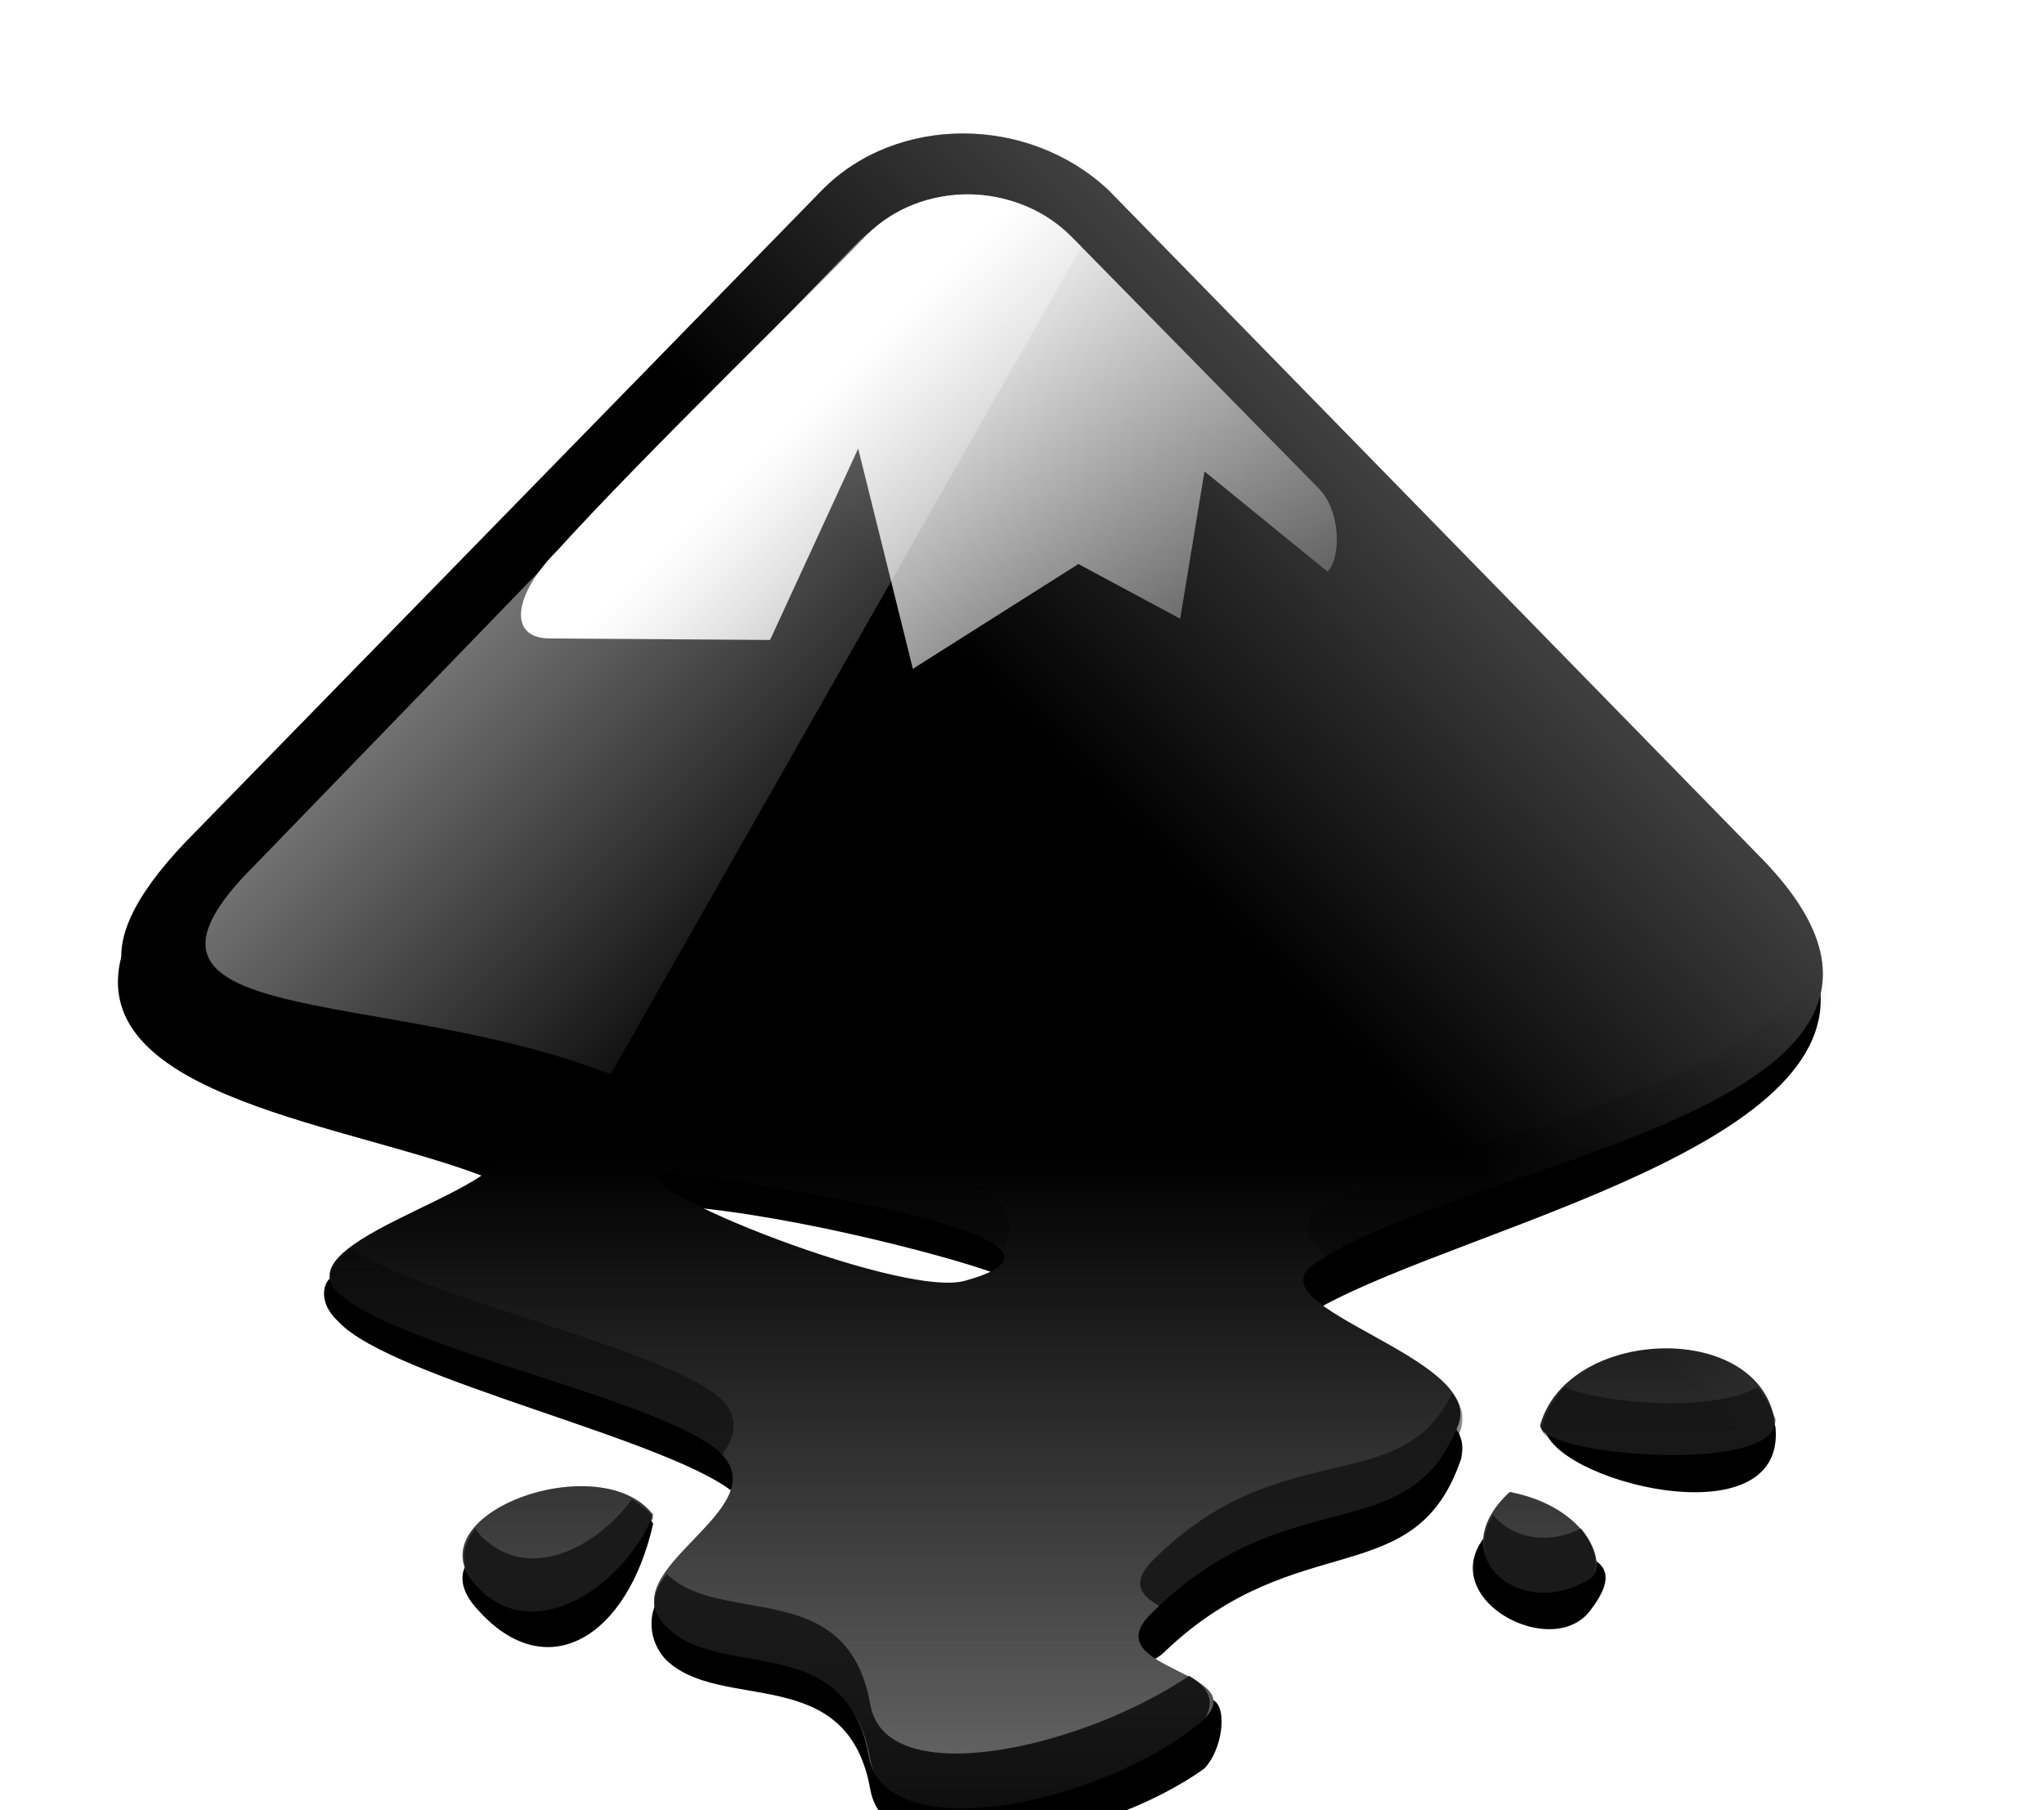 <?xml version="1.0" encoding="UTF-8" standalone="no"?>
<svg
   xmlns:dc="http://purl.org/dc/elements/1.1/"
   xmlns:cc="http://creativecommons.org/ns#"
   xmlns:rdf="http://www.w3.org/1999/02/22-rdf-syntax-ns#"
   xmlns:svg="http://www.w3.org/2000/svg"
   xmlns="http://www.w3.org/2000/svg"
   xmlns:xlink="http://www.w3.org/1999/xlink"
   xmlns:sodipodi="http://sodipodi.sourceforge.net/DTD/sodipodi-0.dtd"
   xmlns:inkscape="http://www.inkscape.org/namespaces/inkscape"
   id="svg1"
   width="19.115"
   height="16.929"
   version="1.1"
   sodipodi:docname="inkscape-logo.svg"
   viewBox="0 0 19.115 16.929">
  <sodipodi:namedview
     pagecolor="#ffffff"
     bordercolor="#666666"
     borderopacity="1"
     objecttolerance="10"
     gridtolerance="10"
     guidetolerance="10"
     inkscape:pageopacity="0"
     inkscape:pageshadow="2"
     inkscape:window-width="640"
     inkscape:window-height="480"
     id="namedview42"
     showgrid="false" />
  <defs
     id="defs3">
    <linearGradient
       gradientUnits="userSpaceOnUse"
       id="linearGradient3739"
       inkscape:collect="always"
       x1="60"
       x2="90"
       xlink:href="#WhiteTransparent"
       y1="20"
       y2="50" />
    <linearGradient
       gradientUnits="userSpaceOnUse"
       id="linearGradient3735"
       inkscape:collect="always"
       x1="33"
       x2="58"
       xlink:href="#WhiteTransparent"
       y1="35"
       y2="60" />
    <linearGradient
       gradientUnits="userSpaceOnUse"
       id="linearGradient3731"
       inkscape:collect="always"
       x1="0"
       x2="0"
       xlink:href="#WhiteTransparent"
       y1="128"
       y2="76" />
    <linearGradient
       gradientUnits="userSpaceOnUse"
       id="BlackTransparent">
      <stop
         id="stop12"
         offset="0"
         style="stop-color:black;stop-opacity:1" />
      <stop
         id="stop14"
         offset="1"
         style="stop-color:black;stop-opacity:0" />
    </linearGradient>
    <linearGradient
       gradientUnits="userSpaceOnUse"
       id="linearGradient3391">
      <stop
         id="stop3393"
         offset="0"
         style="stop-color:white;stop-opacity:1" />
      <stop
         id="stop3395"
         offset="1"
         style="stop-color:white;stop-opacity:0" />
    </linearGradient>
    <filter
       filterUnits="userSpaceOnUse"
       id="ShadowBlur"
       x="0"
       y="0">
      <feGaussianBlur
         id="feGaussianBlur24"
         in="SourceAlpha"
         result="blur"
         stdDeviation="3" />
    </filter>
    <linearGradient
       gradientUnits="userSpaceOnUse"
       id="linearGradient3733"
       inkscape:collect="always"
       x1="80"
       x2="60"
       xlink:href="#linearGradient3391"
       y1="20"
       y2="40" />
    <linearGradient
       gradientUnits="userSpaceOnUse"
       id="linearGradient3737"
       inkscape:collect="always"
       x1="0"
       x2="0"
       xlink:href="#BlackTransparent"
       y1="128"
       y2="64" />
    <linearGradient
       gradientUnits="userSpaceOnUse"
       id="WhiteTransparent">
      <stop
         id="stop7"
         offset="0"
         style="stop-color:white;stop-opacity:1" />
      <stop
         id="stop9"
         offset="1"
         style="stop-color:white;stop-opacity:0" />
    </linearGradient>
  </defs>
  <g
     id="inkscape_options"
     transform="matrix(0.532,0,0,0.532,0.166,-7.133)">
    <g
       id="g28"
       transform="matrix(0.267,0,0,0.267,-0.312,13.418)">
      <path
         class="base-shadow"
         d="m 8,62.9 c -2.5,9.4 15.4,11.1 24.3,14.7 2.2,1 1.2,-3.2 0.1,-4.2 C 25.2,69.8 10.2,69 8,62.9 Z m 111.6,1 c -2.7,8.9 -25,13.1 -33,17.8 -2.1,1.2 -3.2,6.3 0.4,4.3 9.6,-5.3 35.8,-10.7 32.6,-22.1 z M 44.3,75.7 C 41,75.7 39,77.3 44.9,79.4 52.6,80 63.7,83 66,84 69.8,77.5 45,75.7 44.3,75.7 Z m -21.1,8.5 c -1.4,-1.2 -2.9,1 -0.9,2.8 3.5,3.8 22.6,7.9 26.3,11.5 1.8,0.9 1.2,-2.5 0.1,-3.6 C 45.3,91.5 28.2,87.6 23.2,84.2 Z m 78.5,9.7 c 0.2,3.5 15.8,7.6 15.2,0.1 -0.2,-2.6 -15.4,-2.7 -15.2,-0.1 z m -6.1,-0.2 c -3.4,7.1 -11.3,2.5 -19.8,11.1 -2.3,1.7 -1.3,6.2 1,3.8 8.7,-8.2 16.4,-3.7 19.4,-12.6 0.2,-1 0,-1.6 -0.6,-2.3 z M 31.5,106 c 4.5,5 9.8,1.8 11.5,-5.7 -0.4,-1.7 -16.8,0.1 -11.5,5.7 z m 67.2,-5.8 c -5.4,4.4 3.3,9.4 6,5.8 3.6,-4.7 -3.4,-3.4 -6,-5.8 z M 43.5,105 c -0.9,1.2 -0.8,3 0.3,4.2 3.6,3.6 12,0.1 13.5,8.6 1.1,6.1 15.2,3.5 22,-1.4 1.5,-1.6 1.6,-5.4 -0.3,-4.4 -29.8,13.4 -10.8,-3.8 -35.5,-7 z"
         id="path30"
         inkscape:connector-curvature="0"
         style="opacity:1;fill:#000000;filter:url(#ShadowBlur)" />
      <path
         class="outline-big"
         id="use32"
         style="opacity:0.1;fill:none;stroke:none"
         width="128"
         height="128"
         x="0"
         y="0"
         d="M 54.1,12.5 12.9,54.7 C -2.7,70.3 23,69 32.3,74.9 36.6,77.7 18.5,81.3 22.2,85 25.8,88.7 43.9,92.1 47.5,95.7 51.1,99.4 40.2,103.3 43.8,107 47.3,110.7 55.7,107.2 57.2,115.6 58.3,121.8 72.6,118.7 79,113.4 83,110 72.1,110 75.7,106.3 84.7,97.2 92.7,102.2 96,93.8 97.8,89.3 82.4,86.1 86.5,83.2 96.3,76.3 132.3,72.8 115.7,56.2 L 73,12.5 C 67.7,7.5 59,7.5 54.1,12.5 Z M 44.2,77.2 C 45.1,77.2 75,81.2 63.5,84.3 59.1,85.5 38.9,77.2 44.2,77.2 Z M 101.4,93.8 C 101.4,95.9 117.7,97.1 116.8,93.3 115.5,86.9 103.2,87.4 101.4,93.8 Z M 31.9,104.9 C 35.6,108.1 41.2,104.2 43,99.7 39.4,95 26.1,100 31.9,104.9 Z M 99.4,98.2 C 94.8,102.4 100.2,106.8 104.7,103.9 105.9,103.1 104.6,99.2 99.4,98.2 Z"
         inkscape:connector-curvature="0" />
      <path
         class="outline-small"
         id="use34"
         style="opacity:0.2;fill:none;stroke:none"
         width="128"
         height="128"
         x="0"
         y="0"
         d="M 54.1,12.5 12.9,54.7 C -2.7,70.3 23,69 32.3,74.9 36.6,77.7 18.5,81.3 22.2,85 25.8,88.7 43.9,92.1 47.5,95.7 51.1,99.4 40.2,103.3 43.8,107 47.3,110.7 55.7,107.2 57.2,115.6 58.3,121.8 72.6,118.7 79,113.4 83,110 72.1,110 75.7,106.3 84.7,97.2 92.7,102.2 96,93.8 97.8,89.3 82.4,86.1 86.5,83.2 96.3,76.3 132.3,72.8 115.7,56.2 L 73,12.5 C 67.7,7.5 59,7.5 54.1,12.5 Z M 44.2,77.2 C 45.1,77.2 75,81.2 63.5,84.3 59.1,85.5 38.9,77.2 44.2,77.2 Z M 101.4,93.8 C 101.4,95.9 117.7,97.1 116.8,93.3 115.5,86.9 103.2,87.4 101.4,93.8 Z M 31.9,104.9 C 35.6,108.1 41.2,104.2 43,99.7 39.4,95 26.1,100 31.9,104.9 Z M 99.4,98.2 C 94.8,102.4 100.2,106.8 104.7,103.9 105.9,103.1 104.6,99.2 99.4,98.2 Z"
         inkscape:connector-curvature="0" />
      <path
         class="black"
         id="use36"
         width="128"
         height="128"
         x="0"
         y="0"
         d="M 54.1,12.5 12.9,54.7 C -2.7,70.3 23,69 32.3,74.9 36.6,77.7 18.5,81.3 22.2,85 25.8,88.7 43.9,92.1 47.5,95.7 51.1,99.4 40.2,103.3 43.8,107 47.3,110.7 55.7,107.2 57.2,115.6 58.3,121.8 72.6,118.7 79,113.4 83,110 72.1,110 75.7,106.3 84.7,97.2 92.7,102.2 96,93.8 97.8,89.3 82.4,86.1 86.5,83.2 96.3,76.3 132.3,72.8 115.7,56.2 L 73,12.5 C 67.7,7.5 59,7.5 54.1,12.5 Z M 44.2,77.2 C 45.1,77.2 75,81.2 63.5,84.3 59.1,85.5 38.9,77.2 44.2,77.2 Z M 101.4,93.8 C 101.4,95.9 117.7,97.1 116.8,93.3 115.5,86.9 103.2,87.4 101.4,93.8 Z M 31.9,104.9 C 35.6,108.1 41.2,104.2 43,99.7 39.4,95 26.1,100 31.9,104.9 Z M 99.4,98.2 C 94.8,102.4 100.2,106.8 104.7,103.9 105.9,103.1 104.6,99.2 99.4,98.2 Z"
         inkscape:connector-curvature="0" />
      <path
         class="stroke-highlight"
         id="use38"
         width="128"
         height="128"
         style="opacity:0.2;fill:none;stroke:none"
         x="0"
         y="0"
         d="M 54.1,12.5 12.9,54.7 C -2.7,70.3 23,69 32.3,74.9 36.6,77.7 18.5,81.3 22.2,85 25.8,88.7 43.9,92.1 47.5,95.7 51.1,99.4 40.2,103.3 43.8,107 47.3,110.7 55.7,107.2 57.2,115.6 58.3,121.8 72.6,118.7 79,113.4 83,110 72.1,110 75.7,106.3 84.7,97.2 92.7,102.2 96,93.8 97.8,89.3 82.4,86.1 86.5,83.2 96.3,76.3 132.3,72.8 115.7,56.2 L 73,12.5 C 67.7,7.5 59,7.5 54.1,12.5 Z M 44.2,77.2 C 45.1,77.2 75,81.2 63.5,84.3 59.1,85.5 38.9,77.2 44.2,77.2 Z M 101.4,93.8 C 101.4,95.9 117.7,97.1 116.8,93.3 115.5,86.9 103.2,87.4 101.4,93.8 Z M 31.9,104.9 C 35.6,108.1 41.2,104.2 43,99.7 39.4,95 26.1,100 31.9,104.9 Z M 99.4,98.2 C 94.8,102.4 100.2,106.8 104.7,103.9 105.9,103.1 104.6,99.2 99.4,98.2 Z"
         inkscape:connector-curvature="0" />
      <path
         class="specularity"
         id="use40"
         style="opacity:0.5;fill:url(#linearGradient3731)"
         width="128"
         height="128"
         x="0"
         y="0"
         d="M 54.1,12.5 12.9,54.7 C -2.7,70.3 23,69 32.3,74.9 36.6,77.7 18.5,81.3 22.2,85 25.8,88.7 43.9,92.1 47.5,95.7 51.1,99.4 40.2,103.3 43.8,107 47.3,110.7 55.7,107.2 57.2,115.6 58.3,121.8 72.6,118.7 79,113.4 83,110 72.1,110 75.7,106.3 84.7,97.2 92.7,102.2 96,93.8 97.8,89.3 82.4,86.1 86.5,83.2 96.3,76.3 132.3,72.8 115.7,56.2 L 73,12.5 C 67.7,7.5 59,7.5 54.1,12.5 Z M 44.2,77.2 C 45.1,77.2 75,81.2 63.5,84.3 59.1,85.5 38.9,77.2 44.2,77.2 Z M 101.4,93.8 C 101.4,95.9 117.7,97.1 116.8,93.3 115.5,86.9 103.2,87.4 101.4,93.8 Z M 31.9,104.9 C 35.6,108.1 41.2,104.2 43,99.7 39.4,95 26.1,100 31.9,104.9 Z M 99.4,98.2 C 94.8,102.4 100.2,106.8 104.7,103.9 105.9,103.1 104.6,99.2 99.4,98.2 Z"
         inkscape:connector-curvature="0" />
      <path
         class="low-specularity"
         id="use42"
         width="128"
         height="128"
         style="opacity:0.25;fill:url(#linearGradient3733);fill-opacity:1"
         x="0"
         y="0"
         d="M 54.1,12.5 12.9,54.7 C -2.7,70.3 23,69 32.3,74.9 36.6,77.7 18.5,81.3 22.2,85 25.8,88.7 43.9,92.1 47.5,95.7 51.1,99.4 40.2,103.3 43.8,107 47.3,110.7 55.7,107.2 57.2,115.6 58.3,121.8 72.6,118.7 79,113.4 83,110 72.1,110 75.7,106.3 84.7,97.2 92.7,102.2 96,93.8 97.8,89.3 82.4,86.1 86.5,83.2 96.3,76.3 132.3,72.8 115.7,56.2 L 73,12.5 C 67.7,7.5 59,7.5 54.1,12.5 Z M 44.2,77.2 C 45.1,77.2 75,81.2 63.5,84.3 59.1,85.5 38.9,77.2 44.2,77.2 Z M 101.4,93.8 C 101.4,95.9 117.7,97.1 116.8,93.3 115.5,86.9 103.2,87.4 101.4,93.8 Z M 31.9,104.9 C 35.6,108.1 41.2,104.2 43,99.7 39.4,95 26.1,100 31.9,104.9 Z M 99.4,98.2 C 94.8,102.4 100.2,106.8 104.7,103.9 105.9,103.1 104.6,99.2 99.4,98.2 Z"
         inkscape:connector-curvature="0" />
      <path
         class="specularity"
         d="m 16.8,56.9 c -11.1,11 8.4,7.9 23.4,13.8 l 31,-54.5 c -4.7,-4.8 -10.7,-4.4 -15,0 z"
         id="path44"
         inkscape:connector-curvature="0"
         style="opacity:0.5;fill:url(#linearGradient3735)" />
      <path
         class="shade"
         d="m 8.9,61.7 c -2.6,9.4 13.4,9.2 22.3,12.7 1.5,-0.9 2.3,-2 1.2,-3 C 25.2,67.8 11,67.8 8.9,61.7 Z m 111.1,1 c -2.7,8.9 -25.5,12.3 -33.4,17 -1.1,1.1 -0.4,2.1 0.9,3.1 9.8,-4.9 35.7,-8.7 32.5,-20.1 z m -75.7,11 c -3.2,0 -5.2,1.6 0.6,3.7 7.7,0.6 18.8,3.7 21.2,4.7 3.7,-6.6 -21,-8.4 -21.8,-8.4 z m -21.1,8.5 c -1.3,0.9 -2,1.9 -0.9,2.9 3.5,3.7 21.5,7.1 25.2,10.7 0.9,-1.2 1.2,-2.4 0.1,-3.6 -3.4,-3.4 -19.4,-6.6 -24.4,-10 z m 79.8,9.1 c -0.7,0.8 -1.3,1.7 -1.5,2.7 0,2.1 15.4,3.4 15.4,-0.6 -0.3,-0.7 -0.6,-1.4 -1.2,-2.1 -2.8,1.6 -9.7,1.2 -12.7,0 z m -7.4,0.4 c -3.4,7.1 -11.3,2.5 -19.8,11.1 -1.4,1.5 -0.6,2.3 0.7,3 8.7,-8.2 16.7,-2.9 19.7,-11.8 0.2,-0.9 0,-1.6 -0.6,-2.3 z m -54,7 c -2.4,3.2 -6.6,5.3 -9.6,2.7 -0.3,-0.2 -0.5,-0.5 -0.7,-0.8 -1.1,1.4 -1.1,2.9 0.7,4.5 3.6,3.1 9.3,-0.8 11,-5.2 -0.3,-0.5 -0.9,-0.9 -1.4,-1.2 z m 56.7,1 c -2.3,3.7 2.3,6.7 6.4,4.4 0.6,-0.7 0.5,-2.1 -0.6,-3.5 -2.4,1.2 -4.7,0.5 -5.8,-0.9 z m -54.4,3.9 c -0.9,1.1 -1.2,2.4 -0.1,3.6 3.6,3.6 12,0.1 13.5,8.6 1.1,6.1 14.7,2.9 21.5,-2 1.5,-1.64 0.8,-2.7 -0.5,-3.5 -7.1,4.8 -20,7.7 -21,1.9 -1.5,-8.5 -9.8,-5.1 -13.4,-8.6 z"
         id="path46"
         inkscape:connector-curvature="0"
         style="fill:url(#linearGradient3737)" />
      <path
         class="full-specularity"
         d="m 70.5,15.5 16.3,16.6 c 1.5,1.5 1.5,4.6 0.6,5.5 L 79.3,31 77.7,40.7 71,37.1 60.1,44 56.5,29.5 50.7,42.1 36.2,42 c -2.8,0 -2.4,-2.9 0.5,-5.8 5.7,-6.3 16.8,-17 20.3,-20.7 3.6,-3.7 9.9,-3.6 13.5,0 z"
         id="icecap"
         inkscape:connector-curvature="0"
         style="opacity:1;fill:url(#linearGradient3739)" />
    </g>
  </g>
</svg>
